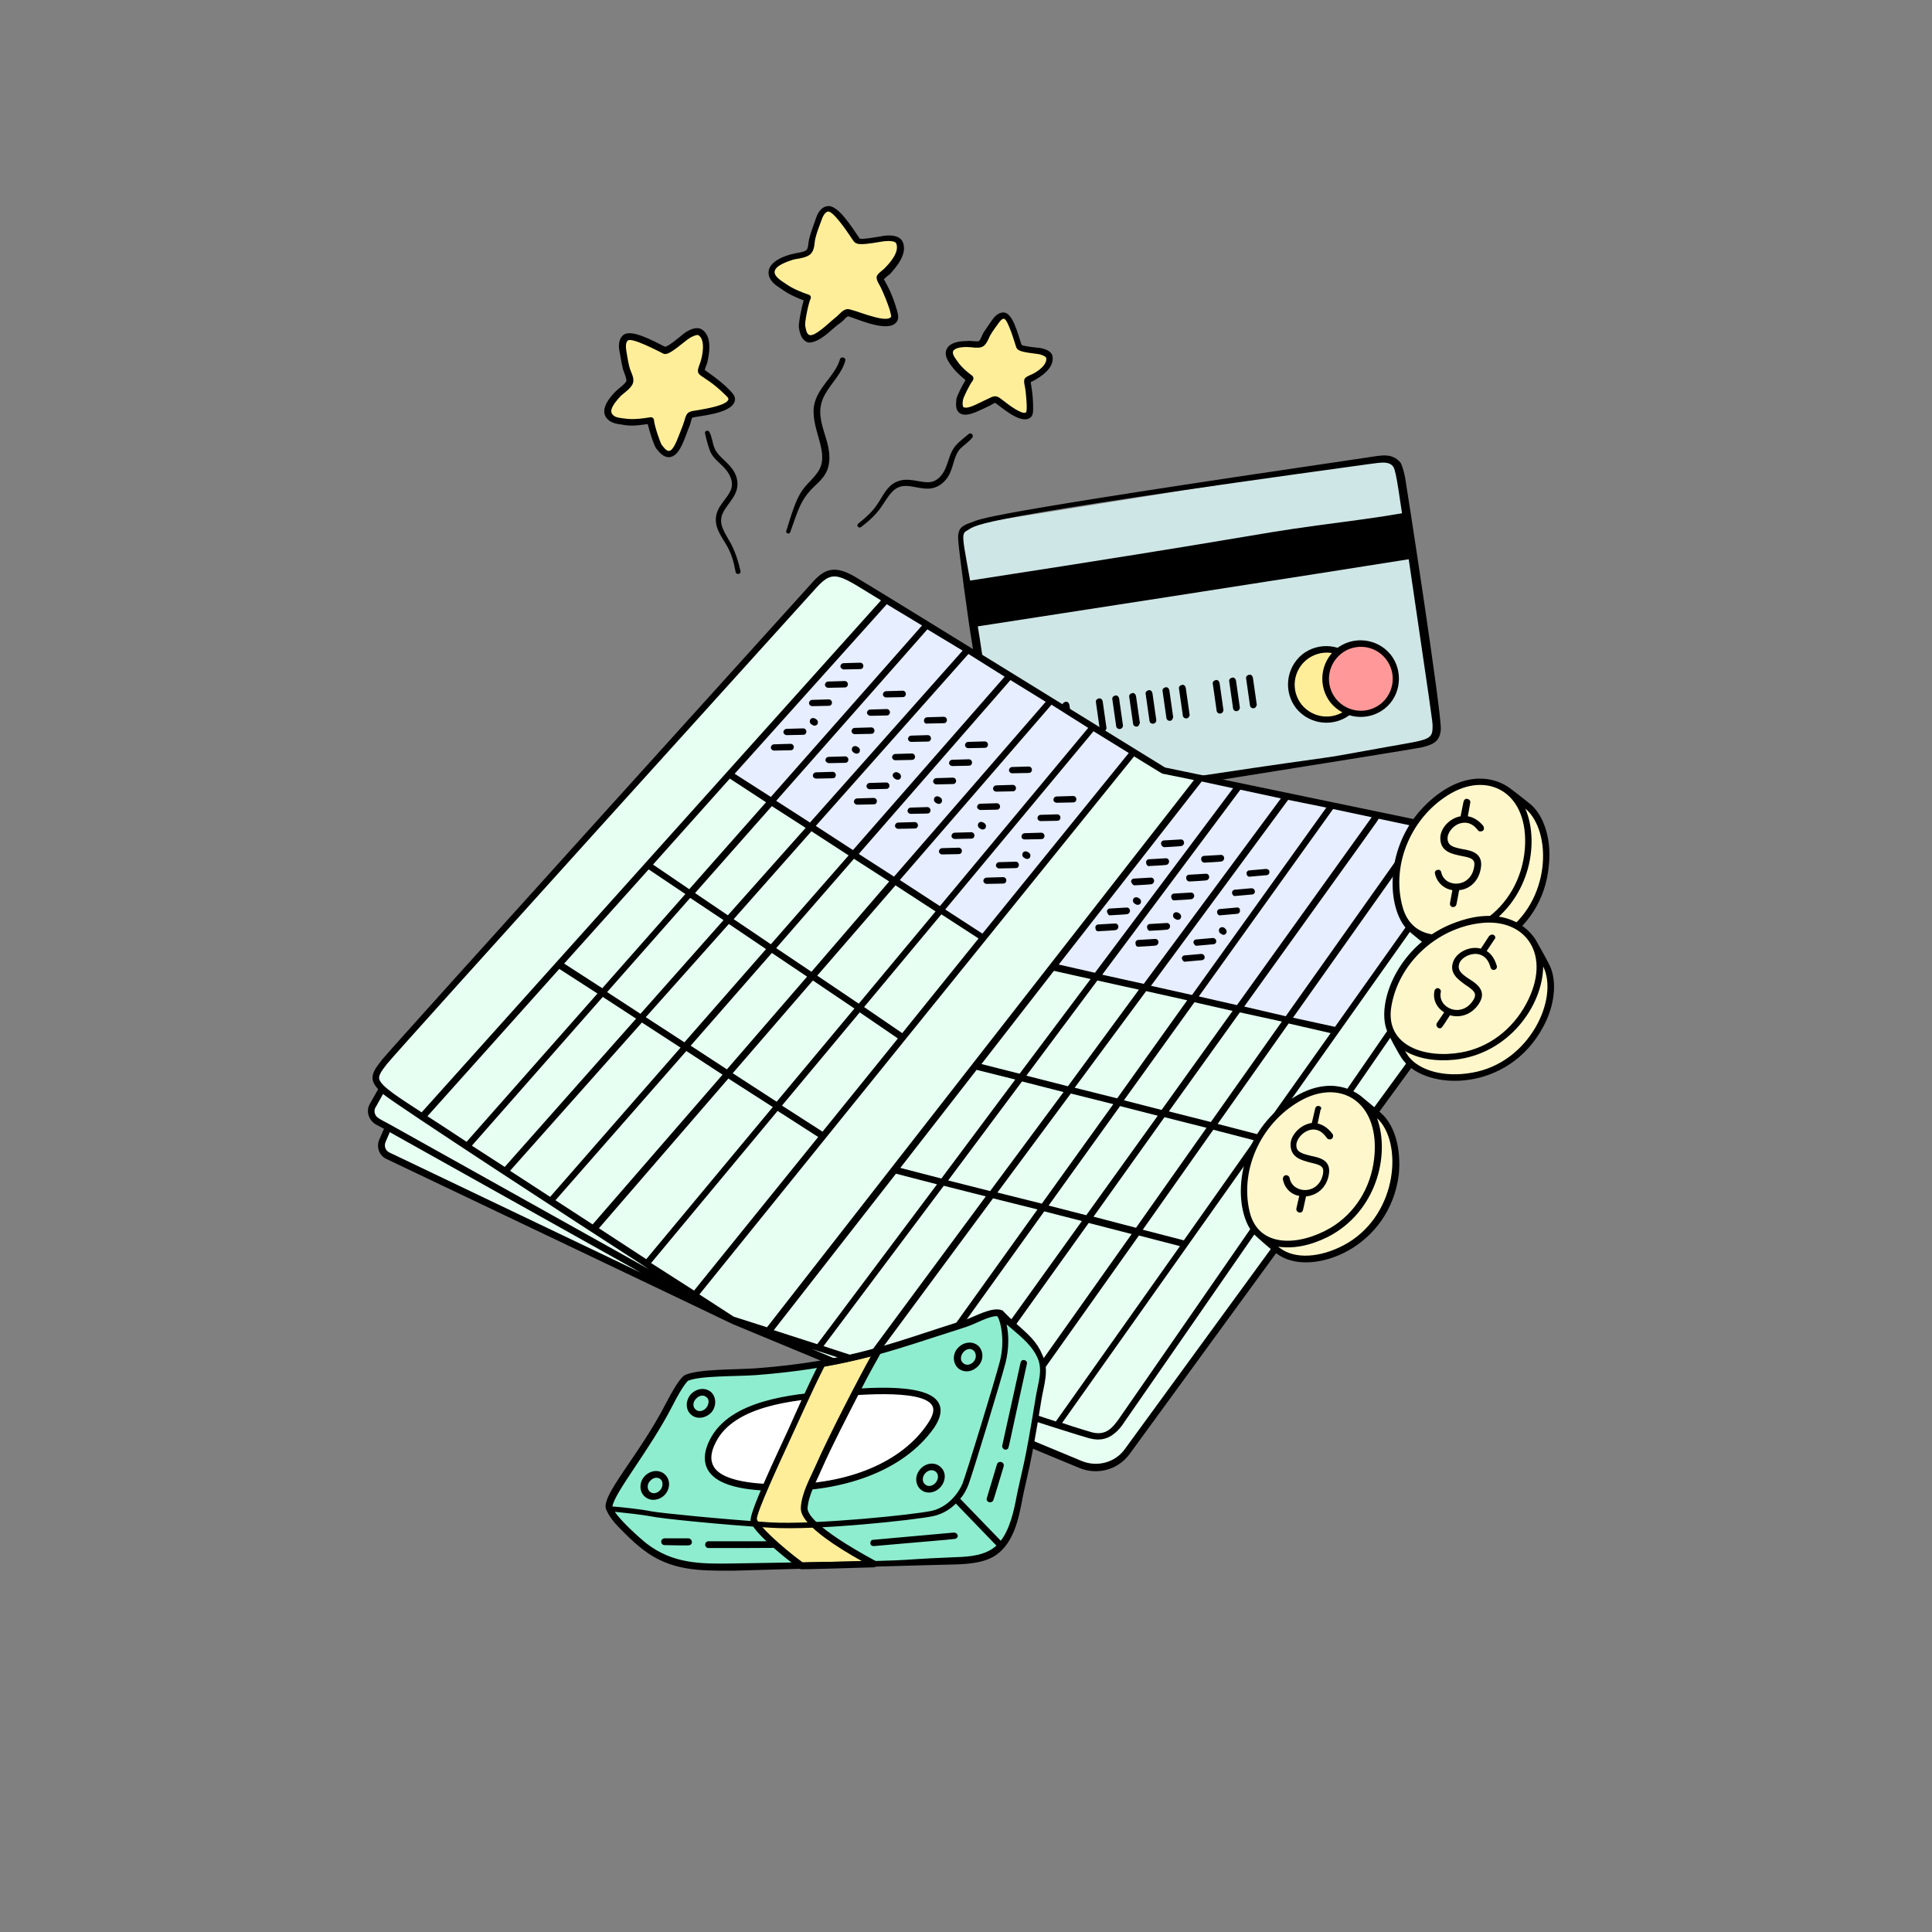 <svg xml:space="preserve" style="enable-background:new 0 0 400 400;" viewBox="0 0 400 400" y="0px" x="0px" xmlns:xlink="http://www.w3.org/1999/xlink" xmlns="http://www.w3.org/2000/svg" id="Bank-Account-3--Streamline-Bruxelles" version="1.1">
<rect x="0" y="0" width="400" height="400" fill="#808080" stroke="none"/>
<style type="text/css">
	.st0{fill-rule:evenodd;clip-rule:evenodd;fill:#CFE6E6;}
	.st1{fill-rule:evenodd;clip-rule:evenodd;}
	.st2{fill:#FFEE99;}
	.st3{fill:#FF9999;}
	.st4{fill-rule:evenodd;clip-rule:evenodd;fill:#FFEE99;}
	.st5{fill:#E6FFF2;}
	.st6{fill:#E6EEFF;}
	.st7{fill:#FFF7CC;}
	.st8{fill-rule:evenodd;clip-rule:evenodd;fill:#8EEDCE;}
	.st9{fill-rule:evenodd;clip-rule:evenodd;fill:#FFFFFF;}
</style>
<desc>Bank Account 3 Streamline Illustration: https://streamlinehq.com</desc>
<g id="bank-account-3--finance-bank-account">
	<g id="card">
		<path d="M283.3,95.4c2.5-0.3,4.6-0.8,5.7,0.7c1.3,1.8,1.5,5.9,2.1,9.6c0,0.2,5.4,35.9,5.9,40.7
			c0.2,1.6,1,4.1,0.2,5.5c-1.7,3.2-6.4,2.7-9.5,3.3c-7.8,1.4-71.1,11.4-74.7,11.8c-0.7,0.1-3,0.2-3.6-0.2c-2.7-1.8-2.7-4.4-9.9-50.7
			c-0.4-2.5-1-5.2,0-6.5c1.3-1.7,4.7-1.7,7.5-2C207.5,107.5,282.7,95.5,283.3,95.4L283.3,95.4L283.3,95.4z" class="st0" id="vector"></path>
		<path d="M290.7,106.2c-5.1,0.9-11.3,1.7-18.1,2.6c-15.2,2.1-12.1,2.2-72.4,11.5
			c-0.4,0.1-0.6,0.4-0.6,0.8s1.3,7.7,1.3,8.1c0.1,0.4,0.4,0.7,0.8,0.6c0.2,0,78.2-12.1,90.5-14.1c0.2,0,0.4-0.1,0.5-0.3
			c0.3-0.4,0.3,0-1.3-8.6C291.4,106.4,291.1,106.1,290.7,106.2L290.7,106.2z" class="st1" id="vector_2"></path>
		<path d="M283.2,94.7c-82.5,12.1-79.9,12.7-82.2,13.5c-1.3,0.4-2.2,1-2.4,1.7c-0.2,0.5-0.3,1.1-0.2,2
			c0.1,2.1,2.2,17.5,2.7,20.3c1.4,9.2,3.3,19.2,4.2,23.9c1.2,6.5,1.1,11,4.8,11.7c1.3,0.3,2.6,0,3.1-0.1c1.5-0.2,79.3-12.5,81.3-13
			c2.4-0.6,3.6-1.3,3.8-3.6c0.3-2.9-7.2-51.3-7.4-52.3c-0.3-1.5-0.7-2.7-1-3.1C288.1,93.7,285.9,94.3,283.2,94.7L283.2,94.7
			L283.2,94.7z M283.3,96.1c1.5-0.2,2.7-0.4,3.6-0.3c0.7,0.1,1.2,0.3,1.6,0.9c0.6,0.8,1.5,8,1.7,9.1c6.5,44.3,6.4,43.5,6.4,44.6
			c0,2.8-0.7,2.7-9.2,4.2c-18.8,3.4-4.7,0.9-38,5.9c-1.2,0.2-35,5.7-36.6,5.9c-6.3,0.7-4.5,1-10-34.5c-3.2-20.4-4.3-21.2-2.5-22.1
			C202.4,108.6,200.3,107.5,283.3,96.1L283.3,96.1z" class="st1" id="vector_3"></path>
		<path d="M215,153.2c-0.4,0.3-1,0.1-1.1-0.4l-0.8-5.6c-0.1-0.4,0.2-0.7,0.6-0.8s0.7,0.2,0.8,0.6l0.8,5.6
			C215.3,152.8,215.2,153.1,215,153.2z" id="vector_4"></path>
		<path d="M218.4,152.7c-0.4,0.3-1,0.1-1.1-0.4l-0.8-5.6c-0.1-0.4,0.2-0.7,0.6-0.8c0.4-0.1,0.7,0.2,0.8,0.6l0.8,5.6
			C218.7,152.3,218.6,152.5,218.4,152.7L218.4,152.7z" id="vector_5"></path>
		<path d="M221.9,152.1c-0.4,0.3-1,0.1-1.1-0.4l-0.8-5.6c-0.1-0.4,0.2-0.7,0.6-0.8c0.4-0.1,0.7,0.2,0.8,0.6l0.8,5.6
			C222.2,151.7,222.1,152,221.9,152.1L221.9,152.1L221.9,152.1z" id="vector_6"></path>
		<path d="M253,147.6c-0.4,0.3-1,0.1-1.1-0.4l-0.8-5.6c-0.1-0.4,0.2-0.7,0.6-0.8c0.4-0.1,0.7,0.2,0.8,0.6l0.8,5.6
			C253.3,147.3,253.1,147.5,253,147.6z" id="vector_7"></path>
		<path d="M256.4,147.1c-0.4,0.3-1,0.1-1.1-0.4l-0.8-5.6c-0.1-0.4,0.2-0.7,0.6-0.8c0.4-0.1,0.7,0.2,0.8,0.6l0.8,5.6
			C256.7,146.7,256.6,146.9,256.4,147.1L256.4,147.1z" id="vector_8"></path>
		<path d="M259.9,146.5c-0.4,0.3-1,0.1-1.1-0.4l-0.8-5.6c-0.1-0.4,0.2-0.7,0.6-0.8c0.4-0.1,0.7,0.2,0.8,0.6l0.8,5.6
			C260.2,146.1,260,146.4,259.9,146.5L259.9,146.5z" id="vector_9"></path>
		<path d="M228.8,151.4c-0.4,0.3-1,0.1-1.1-0.4l-0.8-5.6c-0.1-0.4,0.2-0.7,0.6-0.8c0.4-0.1,0.7,0.2,0.8,0.6l0.8,5.6
			C229,151,228.9,151.2,228.8,151.4z" id="vector_10"></path>
		<path d="M232.2,150.8c-0.4,0.3-1,0.1-1.1-0.4l-0.8-5.6c-0.1-0.4,0.2-0.7,0.6-0.8c0.4-0.1,0.7,0.2,0.8,0.6l0.8,5.6
			C232.5,150.4,232.4,150.7,232.2,150.8L232.2,150.8L232.2,150.8z" id="vector_11"></path>
		<path d="M235.7,150.3c-0.4,0.3-1,0.1-1.1-0.4l-0.8-5.6c-0.1-0.4,0.2-0.7,0.6-0.8c0.4-0.1,0.7,0.2,0.8,0.6l0.8,5.6
			C235.9,149.9,235.8,150.1,235.7,150.3L235.7,150.3z" id="vector_12"></path>
		<path d="M239.1,149.7c-0.4,0.3-1,0.1-1.1-0.4l-0.8-5.6c-0.1-0.4,0.2-0.7,0.6-0.8c0.4-0.1,0.7,0.2,0.8,0.6l0.8,5.6
			C239.4,149.3,239.3,149.6,239.1,149.7L239.1,149.7z" id="vector_13"></path>
		<path d="M242.6,149.1c-0.4,0.3-1,0.1-1.1-0.4l-0.8-5.6c-0.1-0.4,0.2-0.7,0.6-0.8c0.4-0.1,0.7,0.2,0.8,0.6l0.8,5.6
			C242.8,148.8,242.7,149,242.6,149.1L242.6,149.1z" id="vector_14"></path>
		<path d="M246,148.6c-0.4,0.3-1,0.1-1.1-0.4l-0.8-5.6c-0.1-0.4,0.2-0.7,0.6-0.8c0.4-0.1,0.7,0.2,0.8,0.6l0.8,5.6
			C246.3,148.2,246.2,148.4,246,148.6L246,148.6z" id="vector_15"></path>
		<path d="M279.2,147.4c3.1-2.5,3.6-7.1,1.1-10.2c-2.5-3.1-7.1-3.6-10.2-1.1c-3.1,2.5-3.6,7.1-1.1,10.2
			S276.1,149.9,279.2,147.4z" class="st2" id="vector_16"></path>
		<path d="M279.6,147.9c-3.4,2.7-8.4,2.2-11.2-1.2c-2.7-3.4-2.2-8.4,1.2-11.2c3.4-2.7,8.4-2.2,11.2,1.2
			C283.6,140.2,283.1,145.2,279.6,147.9z M270.5,136.6c-2.8,2.3-3.3,6.4-1,9.3c2.3,2.8,6.4,3.3,9.3,1s3.3-6.4,1-9.3
			S273.4,134.3,270.5,136.6L270.5,136.6z" id="vector_17"></path>
		<path d="M286.2,146.2c3.1-2.5,3.6-7.1,1.1-10.2c-2.5-3.1-7.1-3.6-10.2-1.1c-3.1,2.5-3.6,7.1-1.1,10.2
			C278.5,148.2,283.1,148.7,286.2,146.2L286.2,146.2z" class="st3" id="vector_18"></path>
		<path d="M286.7,146.7c-3.4,2.7-8.4,2.2-11.2-1.2c-2.7-3.4-2.2-8.4,1.2-11.2c3.4-2.7,8.4-2.2,11.2,1.2
			C290.6,138.9,290.1,144,286.7,146.7z M277.6,135.4c-2.8,2.3-3.3,6.4-1,9.3c2.3,2.8,6.4,3.3,9.3,1c2.8-2.3,3.3-6.4,1-9.3
			S280.4,133.1,277.6,135.4L277.6,135.4z" id="vector_19"></path>
	</g>
	<g id="details">
		<path d="M134.7,87.1c-3.2,0.5-4.5,0.4-5.9,0.2c-0.8-0.1-1.8-0.2-2.5-0.9c-1.4-1.5,0.7-3.8,1.7-4.9
			c0.6-0.6,2.2-1.6,2.4-2.6c0.1-0.8-0.5-1.8-0.7-2.6c-0.3-1.2-0.5-2.4-0.7-3.5c-0.9-5.4,3.5-2.7,8.6-0.3c0.5,0.3,2.6-1.4,4.2-2.7
			c0.7-0.6,2.3-1.6,3.2-1c1.9,1.2,1.2,4.5,0.8,6.2c-0.1,0.2-0.6,1.5-0.5,1.7c0.2,0.5,1.2,0.9,1.6,1.2c1.2,0.9,2.5,1.9,3.6,3
			c0.5,0.5,1.3,1.1,1.1,1.9c-0.6,2.3-7.9,2.6-8.5,3c-0.5,0.4-0.6,1.4-0.8,2c-1.2,2.9-2.4,7.7-4.8,5.6c-0.3-0.3-0.6-0.7-0.9-1
			C136,91.9,134.8,88.2,134.7,87.1z" class="st4" id="vector_20"></path>
		<path d="M167.2,61.6c-3.2-1.2-4.4-1.9-5.6-2.8c-0.7-0.5-1.6-1.2-1.8-2.1c-0.6-2.1,2.6-3.2,4.1-3.6
			c0.9-0.3,2.9-0.3,3.5-1.1c0.5-0.7,0.5-1.9,0.7-2.7c0.3-1.2,0.8-2.4,1.2-3.6c2-5.4,4.6-0.8,8.1,4.1c0.4,0.5,3.2,0,5.3-0.3
			c1-0.2,3-0.2,3.5,0.7c1.1,2-1.2,4.7-2.5,6.1c-0.2,0.2-1.4,1.1-1.4,1.3c0,0.5,0.6,1.5,0.8,1.9c0.7,1.5,1.4,3,1.8,4.6
			c0.2,0.7,0.6,1.7,0,2.3c-1.8,1.8-8.7-1.6-9.4-1.5c-0.7,0.1-1.2,0.9-1.8,1.4c-2.6,2.1-6.3,5.9-7.4,2.7c-0.2-0.4-0.2-0.9-0.3-1.4
			C165.9,66.7,166.8,62.7,167.2,61.6L167.2,61.6z" class="st4" id="vector_21"></path>
		<path d="M200.8,78.5c-2.1-1.6-2.7-2.4-3.5-3.4c-0.4-0.6-0.9-1.2-0.9-2c0.1-1.7,2.6-1.8,3.8-1.8
			c0.7,0,2.2,0.4,2.8-0.1c0.5-0.4,0.8-1.4,1.1-1.9c0.5-0.9,1.1-1.7,1.7-2.5c2.6-3.7,3.6,0.4,5,4.9c0.2,0.5,2.3,0.7,3.9,0.9
			c0.8,0.1,2.2,0.5,2.4,1.3c0.4,1.8-1.9,3.4-3.2,4.1c-0.2,0.1-1.2,0.5-1.3,0.7c-0.2,0.4,0.1,1.2,0.2,1.6c0.2,1.3,0.3,2.6,0.3,3.9
			c0,0.6,0.1,1.4-0.5,1.8c-1.7,1-6-3.2-6.5-3.3c-0.5-0.1-1.1,0.4-1.6,0.7c-2.4,1-5.9,3.1-6,0.5c0-0.4,0-0.8,0.1-1.1
			C198.8,82.2,200.3,79.3,200.8,78.5L200.8,78.5L200.8,78.5z" class="st4" id="vector_22"></path>
		<path d="M134.1,87.8c0.4,1.6,1.3,4.5,1.8,5.1c0.8,1,1.7,2,3,1.7c2-0.5,2.9-4.1,3.9-6.5
			c0.2-0.5,0.4-1.5,0.5-1.6c0.9-0.4,8-0.7,8.8-3.4c0.3-0.9-0.3-1.6-1.3-2.6c-1.9-1.9-4.8-3.8-4.9-3.9c0.1-0.4,0.4-1.2,0.5-1.4
			c0.3-1.3,1.3-5.5-1.1-7c-1.5-0.9-3.7,0.8-4,1.1c-1,0.8-2.9,2.4-3.6,2.5c-2.6-1.3-7.1-3.8-8.7-2.4c-1.1,1-0.9,2.6-0.7,3.5
			c0.2,1.2,0.4,2.4,0.7,3.6c0.2,0.6,0.7,1.8,0.7,2.3c-0.1,0.6-1.6,1.6-2.2,2.2c-2.5,2.5-3,4.5-1.7,5.8c0.8,0.8,2,1,2.9,1.1
			C130.3,88.2,131.3,88.2,134.1,87.8L134.1,87.8z M128.5,82c0.6-0.6,2.4-1.7,2.6-2.9c0.2-1-0.5-2.1-0.7-2.8
			c-0.3-1.1-0.5-2.2-0.7-3.5c-0.3-1.8,0.1-2.1,0.3-2.3c0.8-0.7,6.3,2.2,7.3,2.7c0.8,0.4,1.9-0.4,4.9-2.8c0.9-0.7,2.1-1.2,2.4-1
			c1.5,0.9,0.9,4.3,0.3,5.9c-1.2,3.1,0.2,1.5,5.2,6.4c0.3,0.3,0.8,0.7,0.7,1c-0.3,1.2-4.5,1.9-6.2,2.2c-1.9,0.3-2.4,0.2-2.9,2.2
			c-0.2,0.7-0.3,0.9-1,2.7c-1.7,4.6-2.4,4-3.7,2.3c-0.3-0.4-1.5-3.9-1.6-5.1c0-0.4-0.4-0.7-0.8-0.6c-3.1,0.5-4.3,0.4-5.7,0.2
			c-0.7-0.1-1.6-0.2-2-0.7C125.9,85,127.3,83.3,128.5,82L128.5,82L128.5,82z" class="st1" id="vector_23"></path>
		<path d="M172.3,68.2c0.8-0.7,1.2-1,1.9-1.5c0.5-0.4,1.1-1.2,1.4-1.2c0.9,0.1,7.5,3.3,9.7,1.5
			c0.9-0.7,0.7-1.7,0.4-2.8c-1.2-4.1-2.4-5.7-2.7-6.4c0.3-0.3,1-0.9,1.2-1c1-1.1,4-4.3,2.6-6.9c-0.9-1.6-3.9-1.1-4.2-1
			c-1.3,0.2-4,0.7-4.6,0.5c-1.8-2.6-4.6-7.2-6.8-6.7c-1.5,0.3-2.1,1.9-2.4,2.9c-0.6,1.7-1.2,3.2-1.4,4.6c-0.2,1.7-0.2,1.8-2.5,2.2
			c-2.7,0.5-6.4,2-5.7,4.7c0.3,1.1,1.3,1.9,2.1,2.4c1.4,1,2.3,1.6,5.1,2.7c-0.5,1.6-1.1,4.8-1,5.6c0.2,1.3,0.6,2.7,1.9,3.1
			C168.9,71.1,171,69.4,172.3,68.2L172.3,68.2L172.3,68.2z M166.7,67.4c-0.1-0.6,0.6-4.4,1.1-5.5c0.2-0.4,0-0.8-0.4-0.9
			c-3.2-1.1-4.2-1.9-5.4-2.7c-0.6-0.4-1.4-1-1.6-1.7c-0.3-1.3,1.8-2.2,3.7-2.8c0.9-0.3,3-0.3,3.9-1.4c0.7-0.9,0.6-2.2,0.8-3
			c0.3-1.2,0.7-2.3,1.2-3.6c0.3-0.9,0.7-1.8,1.4-2c1-0.2,3.7,3.7,4.7,5.2c1.1,1.6,0.7,2,6.6,1c1.3-0.2,2.5-0.1,2.8,0.3
			c0.6,1.2-0.1,3-2.4,5.3c-0.3,0.3-1.5,1.1-1.6,1.7c-0.1,0.8,0.7,1.8,0.9,2.3c0.7,1.5,1.3,3,1.8,4.5c0.3,1.2,0.4,1.5,0.2,1.6
			c-1.3,1.3-8.1-1.9-9-1.7c-0.7,0.1-1.2,0.6-1.7,1.1c-0.6,0.6-1.2,1-2.3,2C167.4,70.6,167.1,69.6,166.7,67.4L166.7,67.4L166.7,67.4z" class="st1" id="vector_24"></path>
		<path d="M214.9,72c-0.9-0.1-2.9-0.3-3.4-0.6c-0.8-2.4-1.8-6.5-3.6-6.7c-1.3-0.1-2.1,1-2.6,1.7
			c-0.6,0.9-1.2,1.7-1.7,2.5c-0.3,0.5-0.6,1.5-0.9,1.7c-0.3,0.2-1.8-0.1-2.4,0c-2.9,0-4.4,0.9-4.5,2.5c0,1,0.6,1.8,1,2.4
			c0.8,1.1,1.3,1.7,3.1,3.2c-0.7,1.1-1.8,3.3-1.9,4c-0.1,1.1-0.2,2.3,0.8,2.9c1.2,0.7,3.1-0.2,4.4-0.8c0.4-0.2,0.2-0.1,1.7-0.8
			c0.4-0.2,1-0.6,1.1-0.6c0.8,0.4,5,4.4,7.1,3.2c0.8-0.4,0.8-1.3,0.8-2.1c0-3.1-0.5-5-0.5-5.4c0.2-0.1,0.9-0.4,1-0.5
			c1-0.6,4-2.4,3.5-4.9C217.6,72.3,215.2,72,214.9,72L214.9,72L214.9,72z M216.6,74.1c0.3,1.4-1.9,3-3.2,3.5
			c-1.3,0.6-1.6,0.7-1.2,2.5c0.2,0.9,0.6,5.1,0.2,5.3c-0.8,0.5-3.6-1.6-4.6-2.4c-1.3-1-1.6-1.3-3.1-0.5c-0.6,0.3-0.7,0.3-2.1,1
			c-0.8,0.4-2.5,1.2-3.1,0.8c-0.3-0.2-0.2-1.2-0.1-1.6c0.1-0.5,1.4-3.2,2-3.9c0.2-0.3,0.2-0.7-0.1-1c-2-1.5-2.6-2.3-3.3-3.3
			c-0.5-0.7-1.1-1.6-0.4-2.1c0.7-0.6,2.5-0.6,3.5-0.5c2.3,0.3,2.8-0.1,3.6-1.8c0.4-1,1.1-1.9,1.9-3c0.4-0.6,0.9-1.2,1.3-1.1
			c0.8,0.2,2.2,5,2.5,5.9c0.3,0.8,1.3,1,4.5,1.4C215.7,73.4,216.5,73.8,216.6,74.1L216.6,74.1z" class="st1" id="vector_25"></path>
		<path d="M147.9,92.7c-0.4-1-0.5-2.3-1-3.2c-0.2-0.6-1.2-0.3-0.9,0.3c0,0.2,0.5,2.2,0.9,3.3
			c0.7,2,2.4,2.8,3.6,4.4c0.8,1.1,1.3,2.4,0.9,3.7c-0.7,2.1-3.2,3.6-3.2,6.4c0,2.1,1.4,3.8,2.3,5.4c1,1.8,1.4,3.3,1.8,5.4
			c0.1,0.7,1.2,0.5,1-0.2c-0.4-1.9-1.1-4-2-5.7c-0.8-1.5-2.1-3.2-2-4.9c0.1-2.2,2.5-3.8,3.2-6.1c0.5-1.7,0-3.4-1.2-4.8
			C150.2,95.3,148.5,94.3,147.9,92.7L147.9,92.7z" class="st1" id="vector_26"></path>
		<path d="M200.5,89.9c-0.8,0.7-1.8,1.4-2.5,2.2c-1.4,1.5-1.5,3.3-2.4,5.2c-0.6,1.2-1.6,2.3-2.9,2.5
			c-2.2,0.3-4.6-1.2-7.2,0c-1.9,0.9-2.7,2.9-3.8,4.5c-1.1,1.7-2.4,2.8-4,4.1c-0.5,0.4,0.1,1.1,0.6,0.7c1.6-1.2,3.1-2.6,4.2-4.2
			c1-1.4,1.9-3.3,3.5-4c2-0.9,4.5,0.6,6.9,0.2c1.7-0.3,3.1-1.6,3.8-3.2c0.8-1.8,0.9-3.7,2.1-5c0.8-0.8,1.8-1.4,2.5-2.3
			C201.7,90.1,201,89.4,200.5,89.9L200.5,89.9z" class="st1" id="vector_27"></path>
		<path d="M171.5,96.6c1.3-5.5-3.8-9.7-0.6-15.1c1.3-2.3,3.4-4.2,4.1-6.8c0.2-0.7-0.9-1-1.1-0.3
			c-1,3.5-4.8,5.8-5.4,9.8c-0.6,5,3.6,9.8,0.7,13.7c-1.8,2.5-3.1,2.5-4.8,7.1c-0.6,1.6-1.1,3.3-1.6,4.9c-0.2,0.5,0.6,0.8,0.8,0.3
			c1.7-4.7,2.1-6.7,5-9.5C169.9,99.5,171.1,98.3,171.5,96.6L171.5,96.6L171.5,96.6z" class="st1" id="vector_28"></path>
	</g>
	<g id="bankbook">
		<path d="M151.7,273.3c0,0-66.8-43.6-70.8-46.5c-4-2.9-3.7-3.9-1.2-7s86.3-95.7,88.9-98.6
			c2.6-2.9,4.3-3.5,8.2-1.2c3.9,2.2,64.3,39.5,64.3,39.5s63.3,13.2,65.6,13.6c2.3,0.4,6.5,3.1,4.1,7.3
			c-2.5,4.2-76.6,111.3-77.9,113.2c-1.4,1.8-3,4.7-6.9,3.6C221.9,296.2,151.7,273.3,151.7,273.3L151.7,273.3z" class="st5" id="vector_29"></path>
		<path d="M79.2,225.4l-1.9,3.4c-0.7,1.2-0.2,2.7,0.9,3.3l73.5,41.1C134.5,262.1,81.7,227.8,79.2,225.4
			L79.2,225.4z" class="st5" id="vector_30"></path>
		<path d="M80.4,233.4l-1.2,2.8c-0.5,1.1,0,2.4,1.1,3l71.4,34C151.7,273.3,80.4,233.4,80.4,233.4z" class="st5" id="vector_31"></path>
		<path d="M308.3,184c-13,19.2-74.3,108-75.6,109.6c-1.4,1.8-3,4.7-6.9,3.6c-3.9-1.1-74.1-24-74.1-24
			l72.1,29.9c3.5,1.4,7.5,0.3,9.7-2.7l79.6-109.1c1.4-2,0.7-4.8-1.5-5.8L308.3,184L308.3,184z" class="st5" id="vector_32"></path>
		<g id="group">
			<path d="M183.3,124.1l-32.4,36.1l52.4,33.8l31.1-38.2L183.3,124.1L183.3,124.1z" class="st6" id="vector_33"></path>
			<path d="M248.3,161.3l-30.4,38.8l58.6,13.2l28.6-40.5L248.3,161.3L248.3,161.3z" class="st6" id="vector_34"></path>
		</g>
		<path d="M306.7,172.5l-65.5-13.6c-3.6-2.2-60.4-37.3-64.2-39.5c-4.3-2.5-6.4-1.6-9,1.4
			c-0.8,0.9-86.3,95.4-88.9,98.6c-1.9,2.4-2.9,3.9-0.8,6.1l-1.7,3c-0.9,1.5-0.3,3.4,1.2,4.3l1.7,0.9l-1,2.3c-0.6,1.5,0,3.2,1.4,3.9
			c0,0,71.6,34.1,71.7,34.2l71.8,29.8c3.8,1.6,8.1,0.4,10.5-2.9l79.6-109.1c1.7-2.3,0.9-5.7-1.8-6.9l-2.5-1.2
			c1.7-2.6,3.6-4.8,2.3-7.6C310.7,173.9,308.1,172.7,306.7,172.5L306.7,172.5z M210.4,291.6l25.4-35.8l8.5,2.2l-25.7,36.3
			L210.4,291.6L210.4,291.6z M185.5,243l8.5,2.2l-24.8,33.1l-9-2.9L185.5,243L185.5,243z M218.2,201l7.6,1.7l-14.7,19.6l-7.9-2
			L218.2,201L218.2,201z M255.3,163.2l-28.6,38.2l-7.5-1.7l29.6-37.9L255.3,163.2z M265.2,165.3l-28.4,38.4l-8.6-1.9l28.6-38.3
			L265.2,165.3L265.2,165.3z M274.6,167.2L246.8,206l-8.5-1.9l28.4-38.5L274.6,167.2z M284,169.2l-27.9,38.9l-7.9-1.8l27.8-38.8
			L284,169.2z M231.3,227.4l-8.8-2.2l14.8-20l8.5,1.9L231.3,227.4z M247.3,207.5l7.9,1.8l-14.7,20.5l-7.8-2L247.3,207.5L247.3,207.5
			z M221.1,224.9l-8.6-2.2l14.7-19.7l8.6,1.9L221.1,224.9L221.1,224.9z M220.2,226.1l-15.2,20.5l-8.7-2.2l15.3-20.5L220.2,226.1
			L220.2,226.1z M221.7,226.4l8.8,2.2l-14.8,20.6l-9.2-2.3L221.7,226.4L221.7,226.4z M231.9,229l7.8,2l-14.8,20.6l-7.8-2L231.9,229
			L231.9,229z M241.1,231.3l8.7,2.2l-14.6,20.7l-8.8-2.3L241.1,231.3z M242,230.1l14.7-20.5l8.7,1.9l-14.7,20.8L242,230.1L242,230.1
			z M257.6,208.4c27.9-38.9,27.8-38.6,27.8-38.9l8.5,1.8l-27.7,39.1L257.6,208.4L257.6,208.4z M202.2,221.5l8,2L194.9,244l-8.5-2.2
			L202.2,221.5z M195.4,245.5l8.7,2.2l-25,33.8l-8.6-2.8L195.4,245.5L195.4,245.5z M205.6,248.1l9.2,2.3L190,285l-9.4-3.1
			L205.6,248.1z M216.2,250.8l7.8,2l-25.2,35.1l-7.5-2.4L216.2,250.8z M225.4,253.2l8.9,2.3L209,291.2l-8.8-2.8L225.4,253.2
			L225.4,253.2z M245.1,256.8l-8.5-2.2l14.6-20.7l8.5,2.2L245.1,256.8L245.1,256.8z M260.6,234.9l-8.5-2.2l14.7-20.8l8.7,2
			L260.6,234.9L260.6,234.9z M276.4,212.6l-8.7-1.9l27.7-39.1l8.8,1.8L276.4,212.6L276.4,212.6L276.4,212.6z M240.8,160.2l6.4,1.3
			l-88.4,113.3l-6.9-2.2l-7.1-4.6l90-111.4C241,160.4,240.6,160.2,240.8,160.2z M190.9,129.5L159.6,165l-7.5-4.8l31.5-35.1
			L190.9,129.5L190.9,129.5z M199.3,134.7l-31.6,35.6l-7-4.5l31.3-35.5L199.3,134.7L199.3,134.7z M208,140.1L176.6,176l-7.7-5
			l31.6-35.6L208,140.1L208,140.1z M216.5,145.3l-31.4,36.2l-7.3-4.7l31.4-36L216.5,145.3z M225.3,150.7l-30.7,36.9l-8.3-5.4
			l31.4-36.3L225.3,150.7z M233.7,155.9l-30.3,37.4l-7.7-5l30.7-36.9L233.7,155.9L233.7,155.9L233.7,155.9z M134.8,261.5l26.2-31.5
			l8.4,5.4l-25.7,31.8L134.8,261.5L134.8,261.5z M170.3,234.3l-8.4-5.4l16.1-19.3l7.9,5.4L170.3,234.3L170.3,234.3z M168,201.2
			l-7.3-4.9l16.1-18.5l7.3,4.7L168,201.2z M185.4,183.3l8.3,5.4l-15.9,19.1l-8.6-5.8L185.4,183.3L185.4,183.3L185.4,183.3z
			 M159.6,195.5l-7.7-5.2l16.1-18.2l7.7,5L159.6,195.5L159.6,195.5z M150.7,189.5l-6.8-4.6l15.9-18l7,4.5L150.7,189.5L150.7,189.5z
			 M149.8,190.5l-17.2,19.4l-6.9-4.5l17.2-19.5L149.8,190.5L149.8,190.5z M150.9,191.3l7.7,5.2l-16.9,19.3l-8-5.2L150.9,191.3z
			 M159.8,197.3l7.3,4.9l-16.6,19.2l-7.5-4.9L159.8,197.3L159.8,197.3z M168.3,203l8.6,5.8l-16.1,19.3l-9.1-5.9L168.3,203L168.3,203
			z M186.8,213.9l-7.9-5.4l16-19.2l7.7,5L186.8,213.9L186.8,213.9z M151.1,161.2l7.5,4.9l-15.9,18l-7.5-5.1L151.1,161.2L151.1,161.2
			z M134.3,180l7.6,5.1l-17.2,19.5l-7.9-5.1L134.3,180z M115.8,200.6l7.9,5.1l-27.1,30.7c-3-2-5.8-3.8-8.1-5.3L115.8,200.6z
			 M124.8,206.4l6.9,4.5l-27.2,30.7l-6.8-4.4L124.8,206.4z M132.9,211.7l8,5.2l-27,30.9l-8.3-5.4L132.9,211.7z M142.1,217.6l7.5,4.9
			l-26.9,31l-7.7-5L142.1,217.6z M150.8,223.3l9.2,5.9l-26.2,31.5l-9.8-6.4L150.8,223.3z M78.5,223.3c-0.1-0.7,0.5-1.6,1.6-3
			c2.4-3,85.1-94.4,88.9-98.6c3.7-4.1,4.8-2.6,13.4,2.6l-95.1,106C83.2,227.6,78.7,224.9,78.5,223.3L78.5,223.3z M80.6,238.6
			c-0.8-0.4-1.1-1.3-0.8-2.1l0.9-2.1l52,29.1L80.6,238.6L80.6,238.6z M80.7,232.8c-2.4-1.3-2.8-1.4-3.1-2.3
			c-0.1-0.4-0.1-0.9,0.2-1.3l1.5-2.7c2.8,2.3,39.9,26.5,55.1,36.3C134.4,262.8,80.7,232.8,80.7,232.8z M311.3,186.1
			c1.8,0.9,2.4,3.2,1.2,4.8l-79.6,109.1c-2,2.8-5.7,3.8-8.9,2.5l-55.9-23.2c21.1,6.9,54.7,17.8,57.5,18.5c2.3,0.6,3.9,0,5.1-1
			c0.9-0.7,1.6-1.6,2.1-2.4c0,0,61.9-89.2,75.7-109.7L311.3,186.1L311.3,186.1L311.3,186.1z M310.4,176.7c0.5,1,0.3,2.2-0.4,3.4
			c-2.8,4.7-78.3,113.6-78.3,113.6c-1.3,1.8-2.7,3.7-5.8,2.8c-0.6-0.2-2.8-0.8-6-1.9l85.7-121c0.4,0.1,0.7,0.1,0.8,0.2
			C307.6,174,309.6,175,310.4,176.7L310.4,176.7z" id="vector_35"></path>
		<path d="M160.3,155.4c3.7-0.1,3.6,0,3.8-0.2c0.5-0.4,0.2-1.2-0.4-1.2l-3.4,0.1c-0.4,0-0.7,0.3-0.7,0.7
			C159.6,155.1,159.9,155.4,160.3,155.4z" id="vector_36"></path>
		<path d="M162.9,152.2c3.7-0.1,3.6,0,3.8-0.2c0.5-0.4,0.2-1.2-0.4-1.2l-3.4,0.1c-0.4,0-0.7,0.3-0.7,0.7
			C162.2,151.9,162.5,152.2,162.9,152.2z" id="vector_37"></path>
		<path d="M168.2,146.2c3.7-0.1,3.6,0,3.8-0.2c0.5-0.4,0.2-1.2-0.4-1.2l-3.4,0.1c-0.4,0-0.7,0.3-0.7,0.7
			C167.5,145.9,167.8,146.2,168.2,146.2z" id="vector_38"></path>
		<path d="M171.5,142.4c3.7-0.1,3.6,0,3.8-0.2c0.5-0.4,0.2-1.2-0.4-1.2l-3.4,0.1c-0.4,0-0.7,0.3-0.7,0.7
			C170.8,142.1,171.1,142.4,171.5,142.4z" id="vector_39"></path>
		<path d="M174.7,138.6c3.7-0.1,3.6,0,3.8-0.2c0.5-0.4,0.2-1.2-0.4-1.2l-3.4,0.1c-0.4,0-0.7,0.3-0.7,0.7
			C174,138.3,174.4,138.6,174.7,138.6L174.7,138.6z" id="vector_40"></path>
		<path d="M168.2,150.1c0.3,0.2,0.7,0.2,1-0.1c0.2-0.3,0.2-0.7-0.1-1l-0.3-0.2c-0.3-0.2-0.7-0.2-1,0.1
			c-0.2,0.3-0.2,0.7,0.1,1L168.2,150.1z" id="vector_41"></path>
		<path d="M169,161.2c3.7-0.1,3.6,0,3.8-0.2c0.5-0.4,0.2-1.2-0.4-1.2l-3.4,0.1c-0.4,0-0.7,0.3-0.7,0.7
			S168.7,161.2,169,161.2L169,161.2L169,161.2z" id="vector_42"></path>
		<path d="M171.6,158c3.7-0.1,3.6,0,3.8-0.2c0.5-0.4,0.2-1.2-0.4-1.2l-3.4,0.1c-0.4,0-0.7,0.3-0.7,0.7
			C170.9,157.7,171.3,158,171.6,158z" id="vector_43"></path>
		<path d="M177,152c3.7-0.1,3.6,0,3.8-0.2c0.5-0.4,0.2-1.2-0.4-1.2l-3.4,0.1c-0.4,0-0.7,0.3-0.7,0.7
			C176.3,151.7,176.6,152,177,152z" id="vector_44"></path>
		<path d="M180.2,148.2c3.7-0.1,3.6,0,3.8-0.2c0.5-0.4,0.2-1.2-0.4-1.2l-3.4,0.1c-0.4,0-0.7,0.3-0.7,0.7
			C179.5,147.9,179.9,148.2,180.2,148.2L180.2,148.2z" id="vector_45"></path>
		<path d="M183.5,144.4c3.7-0.1,3.6,0,3.8-0.2c0.5-0.4,0.2-1.2-0.4-1.2l-3.4,0.1c-0.4,0-0.7,0.3-0.7,0.7
			C182.8,144.1,183.1,144.4,183.5,144.4z" id="vector_46"></path>
		<path d="M176.9,155.9c0.3,0.2,0.7,0.2,1-0.1c0.2-0.3,0.2-0.7-0.1-1l-0.3-0.2c-0.3-0.2-0.7-0.2-1,0.1
			c-0.2,0.3-0.2,0.7,0.1,1L176.9,155.9z" id="vector_47"></path>
		<path d="M177.5,166.6c3.7-0.1,3.6,0,3.8-0.2c0.5-0.4,0.2-1.2-0.4-1.2l-3.4,0.1c-0.4,0-0.7,0.3-0.7,0.7
			C176.8,166.3,177.1,166.6,177.5,166.6L177.5,166.6z" id="vector_48"></path>
		<path d="M180.1,163.4c3.7-0.1,3.6,0,3.8-0.2c0.5-0.4,0.2-1.2-0.4-1.2l-3.4,0.1c-0.4,0-0.7,0.3-0.7,0.7
			C179.4,163.1,179.7,163.4,180.1,163.4L180.1,163.4L180.1,163.4z" id="vector_49"></path>
		<path d="M185.4,157.4c3.7-0.1,3.6,0,3.8-0.2c0.5-0.4,0.2-1.2-0.4-1.2l-3.4,0.1c-0.4,0-0.7,0.3-0.7,0.7
			C184.7,157.1,185,157.4,185.4,157.4L185.4,157.4z" id="vector_50"></path>
		<path d="M188.7,153.6c3.7-0.1,3.6,0,3.8-0.2c0.5-0.4,0.2-1.2-0.4-1.2l-3.4,0.1c-0.4,0-0.7,0.3-0.7,0.7
			C188,153.3,188.3,153.6,188.7,153.6z" id="vector_51"></path>
		<path d="M192,149.8c3.7-0.1,3.6,0,3.8-0.2c0.5-0.4,0.2-1.2-0.4-1.2l-3.4,0.1c-0.4,0-0.7,0.3-0.7,0.7
			C191.3,149.6,191.6,149.9,192,149.8L192,149.8z" id="vector_52"></path>
		<path d="M185.4,161.3c0.3,0.2,0.7,0.2,1-0.1c0.2-0.3,0.2-0.7-0.1-1L186,160c-0.3-0.2-0.7-0.2-1,0.1s-0.2,0.7,0.1,1
			L185.4,161.3z" id="vector_53"></path>
		<path d="M186,171.6c3.7-0.1,3.6,0,3.8-0.2c0.5-0.4,0.2-1.2-0.4-1.2l-3.4,0.1c-0.4,0-0.7,0.3-0.7,0.7
			C185.3,171.3,185.6,171.6,186,171.6L186,171.6z" id="vector_54"></path>
		<path d="M188.6,168.5c3.7-0.1,3.6,0,3.8-0.2c0.5-0.4,0.2-1.2-0.4-1.2l-3.4,0.1c-0.4,0-0.7,0.3-0.7,0.7
			C187.9,168.2,188.2,168.5,188.6,168.5z" id="vector_55"></path>
		<path d="M193.9,162.4c3.6-0.1,3.6,0,3.8-0.2c0.5-0.4,0.2-1.2-0.4-1.2l-3.4,0.1c-0.4,0-0.7,0.3-0.7,0.7
			C193.2,162.1,193.5,162.4,193.9,162.4L193.9,162.4z" id="vector_56"></path>
		<path d="M197.2,158.6c3.7-0.1,3.6,0,3.8-0.2c0.5-0.4,0.2-1.2-0.4-1.2l-3.4,0.1c-0.4,0-0.7,0.3-0.7,0.7
			C196.5,158.3,196.8,158.6,197.2,158.6L197.2,158.6L197.2,158.6z" id="vector_57"></path>
		<path d="M200.5,154.9c3.6-0.1,3.6,0,3.8-0.2c0.5-0.4,0.2-1.2-0.4-1.2l-3.4,0.1c-0.4,0-0.7,0.3-0.7,0.7
			C199.8,154.6,200.1,154.9,200.5,154.9L200.5,154.9z" id="vector_58"></path>
		<path d="M193.9,166.3c0.3,0.2,0.7,0.2,1-0.1c0.2-0.3,0.2-0.7-0.1-1l-0.3-0.2c-0.3-0.2-0.7-0.2-1,0.1
			c-0.2,0.3-0.2,0.7,0.1,1L193.9,166.3z" id="vector_59"></path>
		<path d="M195.1,176.9c3.7-0.1,3.6,0,3.8-0.2c0.5-0.4,0.2-1.2-0.4-1.2l-3.4,0.1c-0.4,0-0.7,0.3-0.7,0.7
			C194.4,176.6,194.7,176.9,195.1,176.9L195.1,176.9L195.1,176.9z" id="vector_60"></path>
		<path d="M197.7,173.7c3.7-0.1,3.6,0,3.8-0.2c0.5-0.4,0.2-1.2-0.4-1.2l-3.4,0.1c-0.4,0-0.7,0.3-0.7,0.7
			C197,173.4,197.3,173.7,197.7,173.7L197.7,173.7z" id="vector_61"></path>
		<path d="M203,167.7c3.7-0.1,3.6,0,3.8-0.2c0.5-0.4,0.2-1.2-0.4-1.2l-3.4,0.1c-0.4,0-0.7,0.3-0.7,0.7
			C202.3,167.4,202.7,167.7,203,167.7z" id="vector_62"></path>
		<path d="M206.3,163.9c3.7-0.1,3.6,0,3.8-0.2c0.5-0.4,0.2-1.2-0.4-1.2l-3.4,0.1c-0.4,0-0.7,0.3-0.7,0.7
			C205.6,163.6,205.9,163.9,206.3,163.9z" id="vector_63"></path>
		<path d="M209.6,160.1c3.7-0.1,3.6,0,3.8-0.2c0.5-0.4,0.2-1.2-0.4-1.2l-3.4,0.1c-0.4,0-0.7,0.3-0.7,0.7
			C208.9,159.8,209.2,160.1,209.6,160.1z" id="vector_64"></path>
		<path d="M203,171.6c0.3,0.2,0.7,0.2,1-0.1c0.2-0.3,0.2-0.7-0.1-1l-0.3-0.2c-0.3-0.2-0.7-0.2-1,0.1
			c-0.2,0.3-0.2,0.7,0.1,1L203,171.6z" id="vector_65"></path>
		<path d="M204.3,183c3.7-0.1,3.6,0,3.8-0.2c0.5-0.4,0.2-1.2-0.4-1.2l-3.4,0.1c-0.4,0-0.7,0.3-0.7,0.7
			C203.6,182.7,203.9,183,204.3,183z" id="vector_66"></path>
		<path d="M206.9,179.8c3.7-0.1,3.6,0,3.8-0.2c0.5-0.4,0.2-1.2-0.4-1.2l-3.4,0.1c-0.4,0-0.7,0.3-0.7,0.7
			C206.2,179.5,206.5,179.8,206.9,179.8z" id="vector_67"></path>
		<path d="M212.2,173.8c3.7-0.1,3.6,0,3.8-0.2c0.5-0.4,0.2-1.2-0.4-1.2l-3.4,0.1c-0.4,0-0.7,0.3-0.7,0.7
			S211.8,173.8,212.2,173.8L212.2,173.8L212.2,173.8z" id="vector_68"></path>
		<path d="M215.5,170c3.7-0.1,3.6,0,3.8-0.2c0.5-0.4,0.2-1.2-0.4-1.2l-3.4,0.1c-0.4,0-0.7,0.3-0.7,0.7
			C214.8,169.7,215.1,170,215.5,170L215.5,170z" id="vector_69"></path>
		<path d="M218.8,166.2c3.7-0.1,3.6,0,3.8-0.2c0.5-0.4,0.2-1.2-0.4-1.2l-3.4,0.1c-0.4,0-0.7,0.3-0.7,0.7
			C218.1,165.9,218.4,166.2,218.8,166.2L218.8,166.2L218.8,166.2z" id="vector_70"></path>
		<path d="M212.2,177.7c0.3,0.2,0.7,0.2,1-0.1c0.2-0.3,0.2-0.7-0.1-1l-0.3-0.2c-0.3-0.2-0.7-0.2-1,0.1
			c-0.2,0.3-0.2,0.7,0.1,1L212.2,177.7L212.2,177.7z" id="vector_71"></path>
		<path d="M227.5,192.8c3.6-0.2,3.6-0.2,3.8-0.4c0.5-0.4,0.2-1.3-0.5-1.2l-3.4,0.2c-0.4,0-0.7,0.4-0.6,0.7
			C226.8,192.6,227.1,192.9,227.5,192.8L227.5,192.8z" id="vector_72"></path>
		<path d="M229.9,189.5c3.6-0.2,3.6-0.2,3.8-0.4c0.5-0.4,0.2-1.3-0.5-1.2l-3.4,0.2c-0.4,0-0.7,0.4-0.6,0.7
			S229.5,189.6,229.9,189.5L229.9,189.5z" id="vector_73"></path>
		<path d="M234.9,183.3c3.7-0.2,3.6-0.2,3.8-0.4c0.5-0.4,0.2-1.3-0.5-1.2l-3.4,0.2c-0.4,0-0.7,0.4-0.6,0.7
			S234.6,183.3,234.9,183.3L234.9,183.3z" id="vector_74"></path>
		<path d="M238,179.3c3.7-0.2,3.6-0.2,3.8-0.4c0.5-0.4,0.2-1.3-0.5-1.2l-3.4,0.2c-0.4,0-0.7,0.4-0.6,0.7
			C237.3,179.1,237.7,179.4,238,179.3L238,179.3z" id="vector_75"></path>
		<path d="M241.1,175.4c3.6-0.2,3.6-0.2,3.8-0.4c0.5-0.4,0.2-1.3-0.5-1.2L241,174c-0.4,0-0.7,0.4-0.6,0.7
			C240.4,175.1,240.8,175.4,241.1,175.4L241.1,175.4z" id="vector_76"></path>
		<path d="M235.1,187.2c0.3,0.2,0.7,0.2,1-0.1c0.2-0.3,0.2-0.7-0.1-1l-0.3-0.2c-0.3-0.2-0.7-0.2-1,0.1
			c-0.2,0.3-0.2,0.7,0.1,1L235.1,187.2z" id="vector_77"></path>
		<path d="M235.8,196c3.6-0.2,3.6-0.2,3.8-0.4c0.5-0.4,0.2-1.3-0.5-1.2l-3.4,0.2c-0.4,0-0.7,0.4-0.6,0.7
			C235.1,195.8,235.4,196.1,235.8,196L235.8,196L235.8,196z" id="vector_78"></path>
		<path d="M238.2,192.7c3.6-0.2,3.6-0.2,3.8-0.4c0.5-0.4,0.2-1.3-0.5-1.2l-3.4,0.2c-0.4,0-0.7,0.4-0.6,0.7
			C237.5,192.5,237.9,192.8,238.2,192.7L238.2,192.7z" id="vector_79"></path>
		<path d="M243.2,186.4c3.6-0.2,3.6-0.2,3.8-0.4c0.5-0.4,0.2-1.3-0.5-1.2l-3.4,0.2c-0.4,0-0.7,0.4-0.6,0.7
			C242.5,186.2,242.9,186.5,243.2,186.4L243.2,186.4z" id="vector_80"></path>
		<path d="M246.3,182.5c3.6-0.2,3.6-0.2,3.8-0.4c0.5-0.4,0.2-1.3-0.5-1.2l-3.4,0.2c-0.4,0-0.7,0.4-0.6,0.7
			C245.6,182.2,245.9,182.5,246.3,182.5L246.3,182.5z" id="vector_81"></path>
		<path d="M249.4,178.6c3.6-0.2,3.6-0.2,3.8-0.4c0.5-0.4,0.2-1.3-0.5-1.2l-3.4,0.2c-0.4,0-0.7,0.4-0.6,0.7
			C248.7,178.3,249,178.6,249.4,178.6L249.4,178.6z" id="vector_82"></path>
		<path d="M243.4,190.3c0.3,0.2,0.7,0.2,1-0.1c0.2-0.3,0.2-0.7-0.1-1L244,189c-0.3-0.2-0.7-0.2-1,0.1
			c-0.2,0.3-0.2,0.7,0.1,1L243.4,190.3z" id="vector_83"></path>
		<path d="M248.7,197.5l-3.4,0.3c-0.4,0-0.7,0.4-0.6,0.7s0.4,0.7,0.7,0.6l3.4-0.3c0.4,0,0.7-0.4,0.6-0.7
			C249.4,197.8,249.1,197.5,248.7,197.5z" id="vector_84"></path>
		<path d="M251.1,194.2l-3.4,0.3c-0.4,0-0.7,0.4-0.6,0.7s0.4,0.7,0.7,0.6l3.4-0.3c0.4,0,0.7-0.4,0.6-0.7
			C251.8,194.5,251.5,194.2,251.1,194.2z" id="vector_85"></path>
		<path d="M256,187.9l-3.4,0.3c-0.4,0-0.7,0.4-0.6,0.7c0,0.4,0.4,0.7,0.7,0.6l3.4-0.3c0.4,0,0.7-0.4,0.6-0.7
			C256.8,188.1,256.4,187.8,256,187.9z" id="vector_86"></path>
		<path d="M259.1,183.9l-3.4,0.3c-0.4,0-0.7,0.4-0.6,0.7c0,0.4,0.4,0.7,0.7,0.6l3.4-0.3c0.4,0,0.7-0.4,0.6-0.7
			C259.8,184.2,259.5,183.9,259.1,183.9z" id="vector_87"></path>
		<path d="M262.1,179.9l-3.4,0.3c-0.4,0-0.7,0.4-0.6,0.7c0,0.4,0.4,0.7,0.7,0.6l3.4-0.3c0.4,0,0.7-0.4,0.6-0.7
			C262.9,180.2,262.5,179.9,262.1,179.9z" id="vector_88"></path>
		<path d="M253.5,192.1c-0.3-0.2-0.7-0.2-1,0.1c-0.2,0.3-0.2,0.7,0.1,1l0.3,0.2c0.3,0.2,0.6,0.2,0.8,0
			c0.4-0.3,0.3-0.8,0-1.1L253.5,192.1L253.5,192.1z" id="vector_89"></path>
	</g>
	<g id="coin">
		<g id="group_2">
			<path d="M285.8,231.3c-0.4-0.4-2.1-1.9-3.4-2.9c5.1,5.5,4,20.1-6.6,26.4c-4.9,2.9-11.1,3.9-14.8,1
				c1.2,1.1,3.1,2.9,4.3,3.6c3.8,2.3,9.5,1.2,14.2-1.5C290.1,251.5,291.1,236.6,285.8,231.3L285.8,231.3L285.8,231.3z" class="st7" id="vector_90"></path>
			<path d="M258,250.9c1.9,8.3,11,7.9,17.8,3.9c10.7-6.4,11.7-21.3,6.4-26.5
				C273,219.1,254.2,234.3,258,250.9L258,250.9z" class="st7" id="vector_91"></path>
			<path d="M286.3,230.8c-0.7-0.7-4.3-3.7-4.7-4c-3.7-2.7-9.8-3.4-16.8,2.7c-9.5,8.2-9.4,21.5-5.1,26.1
				c0.3,0.3,3.9,3.6,5.3,4.4c7,4.3,22.7-1.7,24.6-16.8C290.1,238.1,288.9,233.4,286.3,230.8L286.3,230.8L286.3,230.8z M258.7,250.8
				c-2.1-9.1,2.8-18.9,11.1-23.2c8.2-4.2,16,0.9,14.7,12.3c-0.7,6.1-4,11.3-9,14.3C269,258,260.5,258.5,258.7,250.8z M279.1,257.3
				c-4.9,2.9-10.2,3.5-13.5,1.5c-0.3-0.2-0.6-0.4-1-0.7c3.1,0.5,6.7-0.2,10.3-2c10-5.1,13-16.9,10.2-24.6
				C290.4,236.4,289.5,251,279.1,257.3L279.1,257.3L279.1,257.3z" id="vector_92"></path>
			<path d="M273.1,229c-0.4-0.1-0.7,0.1-0.8,0.5l-0.7,3c-2.3,0.3-4.3,2.4-4.4,4.3c-0.1,2.9,2.3,3.4,4.1,3.9
				c2.2,0.5,2.9,0.8,2.6,2.4c-0.9,4.4-6.3,4.1-6.9,0.8c-0.1-0.4-0.4-0.6-0.8-0.6c-0.4,0.1-0.6,0.4-0.6,0.8c0.3,1.8,1.6,3.2,3.4,3.5
				l-0.6,2.6c-0.1,0.6,0.5,1,1,0.8c0.4-0.2,0.3-0.2,1-3.3c2.2-0.2,4.2-1.7,4.7-4.4c0.6-3.1-1.8-3.6-3.7-4c-2-0.5-3.1-0.8-3-2.4
				c0.1-1,1.1-2.4,2.6-2.9c1-0.3,2.4-0.3,3.7,1.6c0.2,0.3,0.7,0.4,1,0.2c0.3-0.2,0.4-0.7,0.2-1c-0.9-1.2-1.9-1.9-3.1-2.2l0.6-2.8
				C273.7,229.4,273.5,229.1,273.1,229L273.1,229L273.1,229z" id="vector_93"></path>
		</g>
		<g id="group_3">
			<path d="M316.6,167.2c-0.4-0.4-2.2-1.8-3.5-2.8c5.3,5.2,4.8,19.9-5.4,26.6
				c-4.8,3.1-10.9,4.4-14.8,1.7c1.3,1.1,3.3,2.7,4.4,3.4c3.9,2.1,9.6,0.8,14.1-2.1C321.8,187.1,322.1,172.2,316.6,167.2L316.6,167.2
				z" class="st7" id="vector_94"></path>
			<path d="M289.7,188c2.3,8.2,11.4,7.4,17.9,3.1c10.4-6.8,10.8-21.8,5.2-26.8
				C303.3,155.5,285.1,171.5,289.7,188z" class="st7" id="vector_95"></path>
			<path d="M317.1,166.7c-0.7-0.6-4.4-3.5-4.9-3.8c-3.8-2.5-10-2.9-16.7,3.4c-9.1,8.6-8.5,21.9-4,26.3
				c0.3,0.3,4,3.4,5.4,4.2c7.2,4,22.6-2.6,23.8-17.9C321.2,173.8,319.7,169.1,317.1,166.7L317.1,166.7L317.1,166.7z M290.4,187.8
				c-2.5-9,2-19,10.1-23.6c8-4.5,16.1,0.2,15.2,11.6c-0.5,6.1-3.6,11.5-8.4,14.7C301,194.6,292.5,195.4,290.4,187.8L290.4,187.8z
				 M311,193.4c-4.8,3.1-10,4-13.4,2.1c-0.3-0.2-0.7-0.4-1.1-0.7c3.1,0.4,6.7-0.5,10.2-2.4c9.7-5.5,12.3-17.5,9.1-25
				C321.4,172.1,321.2,186.7,311,193.4L311,193.4z" id="vector_96"></path>
			<path d="M303.8,165.4c-0.4-0.1-0.7,0.2-0.8,0.6l-0.6,3c-2.3,0.4-4.2,2.5-4.2,4.5c0,2.9,2.5,3.3,4.3,3.7
				c2.2,0.4,3,0.7,2.7,2.3c-0.7,4.4-6.1,4.4-6.8,1.1c-0.1-0.4-0.4-0.6-0.8-0.5c-0.4,0.1-0.6,0.4-0.5,0.8c0.4,1.8,1.8,3.1,3.6,3.4
				l-0.5,2.7c-0.1,0.6,0.5,1,1,0.7c0.4-0.2,0.3-0.3,0.9-3.4c2.2-0.2,4.1-1.9,4.5-4.6c0.5-3.1-2-3.6-3.8-3.9c-2-0.4-3.1-0.7-3.1-2.3
				c0-1,1-2.5,2.5-3c1-0.3,2.4-0.4,3.8,1.4c0.2,0.3,0.7,0.3,1,0.1c0.3-0.2,0.3-0.7,0.1-1c-0.9-1.1-2-1.8-3.2-2l0.5-2.8
				C304.5,165.8,304.2,165.5,303.8,165.4L303.8,165.4L303.8,165.4z" id="vector_97"></path>
		</g>
		<g id="group_4">
			<path d="M320.3,200.3c-0.2-0.5-1.3-2.5-2.1-4c2.8,6.9-3.5,20.2-15.6,22.3c-5.6,1-11.8-0.3-14.2-4.3
				c0.7,1.5,1.9,3.8,2.7,4.8c2.7,3.5,8.5,4.6,13.8,3.6C317.1,220.7,323.4,207.1,320.3,200.3z" class="st7" id="vector_98"></path>
			<path d="M287.4,208.7c-1.2,8.4,7.5,11.3,15.2,10c12.3-2.1,18.5-15.7,15.4-22.5
				C312.7,184.3,289.7,191.8,287.4,208.7L287.4,208.7z" class="st7" id="vector_99"></path>
			<path d="M320.9,200c-0.4-0.9-2.7-5-3-5.5c-2.5-3.8-8-6.7-16.6-3.5c-11.8,4.3-16.5,16.7-14.1,22.5
				c0.1,0.4,2.3,4.7,3.3,6c5,6.5,21.8,6.6,29-6.9C321.9,208.2,322.4,203.3,320.9,200L320.9,200z M288,208.8
				c1.3-9.2,9.4-16.7,18.7-17.7c9.2-1,14.7,6.6,9.3,16.7c-2.9,5.4-7.8,9.1-13.5,10.1C295.1,219.2,287,216.6,288,208.8L288,208.8
				L288,208.8z M304.7,222.1c-5.6,1-10.8-0.4-13.1-3.4c-0.2-0.3-0.4-0.6-0.7-1.1c2.7,1.6,6.3,2.2,10.3,1.8
				c11.1-1.2,18.2-11.1,18.3-19.3C322.8,206.7,316.7,220.1,304.7,222.1L304.7,222.1L304.7,222.1z" id="vector_100"></path>
			<path d="M309.3,193.6c-0.3-0.2-0.7-0.1-1,0.2l-1.7,2.6c-2.3-0.6-4.8,0.7-5.6,2.4c-1.2,2.6,0.9,4,2.4,5.1
				c1.8,1.2,2.5,1.8,1.6,3.2c-2.4,3.8-7.4,1.6-6.7-1.7c0.1-0.4-0.2-0.7-0.5-0.8c-0.4-0.1-0.7,0.2-0.8,0.5c-0.4,1.8,0.4,3.5,2,4.5
				l-1.5,2.2c-0.3,0.5,0.1,1.1,0.6,1.1c0.4,0,0.4-0.1,2.1-2.7c2.1,0.6,4.5-0.1,6-2.4c1.7-2.6-0.4-4.1-2-5.1c-1.7-1.1-2.6-1.9-2-3.4
				c0.4-0.9,1.9-1.9,3.5-1.8c1,0.1,2.3,0.6,2.9,2.8c0.1,0.4,0.5,0.6,0.8,0.5c0.4-0.1,0.6-0.5,0.5-0.8c-0.4-1.4-1.1-2.5-2.1-3.1
				l1.6-2.4C309.7,194.2,309.6,193.8,309.3,193.6L309.3,193.6L309.3,193.6z" id="vector_101"></path>
		</g>
	</g>
	<g id="cash">
		<path d="M207.2,271.9c2.5,2.9,6.3,5,8.1,8.5c1.6,3,0.4,6-0.2,9.2c-0.9,5.6-2,12.1-3.3,17.6
			c-1.1,4.5-1.6,11-5.7,14c-2.2,1.6-5.5,1.8-8.1,1.9c-3.6,0.2-7.1,0.5-10.7,0.5c-11.3,0.3-23.5,0.7-34.9,0.8c-7,0.1-13,0.2-18.8-4.2
			c-1.3-1-2.4-2.1-3.6-3.2c-1.3-1.3-3.1-3-3.8-4.8c-0.9-2.2,7.2-11.2,12.4-21.4c0.9-1.8,2.7-5.1,3.6-5.5c2.6-1.2,9.9-1,14.4-1.3
			c20.2-1.5,29.6-5.7,43.7-10.1C201.7,273.4,205.6,271.2,207.2,271.9L207.2,271.9z" class="st8" id="vector_102"></path>
		<path d="M161.5,320.3c-0.3,0.2,0,0.2-14.8,0.2c-0.4,0-0.7-0.3-0.7-0.7c0-0.4,0.3-0.7,0.7-0.7l14.4,0
			C161.8,319.1,162.1,319.9,161.5,320.3L161.5,320.3z" id="vector_103"></path>
		<path d="M147.6,298.2c4-7.8,16.1-8.9,24.1-9.6c9.7-0.8,27-2.4,21,6.5c-4.6,6.7-14.9,12.9-30.5,12.9
			C155.2,307.9,142.9,307.3,147.6,298.2L147.6,298.2z" class="st9" id="vector_104"></path>
		<path d="M162.2,308.7c-6.1,0-13.3-0.5-15.6-4.3c-1-1.7-0.9-3.9,0.4-6.4c4.2-8.2,17-9.3,24.7-10
			c5.5-0.5,20-2.1,22.6,2.4c0.8,1.4,0.5,3.1-0.9,5.2C186.8,305,173.9,308.7,162.2,308.7z M148.2,298.6c-1.1,2.1-1.2,3.8-0.4,5.1
			c2.2,3.6,11.4,3.6,14.4,3.6c13.4,0.1,24.6-4.6,29.9-12.6c1.1-1.6,1.4-2.9,0.9-3.7c-2.1-3.6-16.9-2.1-21.3-1.7
			C164.4,289.9,152,291,148.2,298.6z" id="vector_105"></path>
		<path d="M163.7,296.1c1.7-3.9,4.2-9.5,6.5-13.8c3.9-0.7,7.8-1.5,11.5-2.6
			c-3.1,5.5-9.7,18.4-12.3,24.2c-1.1,2.6-2.8,5.4-2.9,8.3c-0.2,3.2,8.4,8.4,14.4,11.6c-4.9,0.1-9.9,0.3-14.9,0.4
			c-4.1-3-9.7-7.9-10-9.5C155.8,313.2,162.3,299.4,163.7,296.1z" class="st4" id="vector_106"></path>
		<path d="M180.9,324.5c-15.3,0.4-15.1,0.5-15.3,0.3c-3.1-2.2-9.9-7.8-10.2-9.9c-0.3-1.7,5.3-13.5,7.8-18.9
			c1.7-3.8,4.2-9.5,6.5-13.9c0.1-0.2,0.3-0.3,0.5-0.4c11-1.9,11.5-3.1,12.1-2.3c0.5,0.6,0,0.4-4.3,8.8c-2.7,5.3-5.5,10.6-7.9,16
			c-1.1,2.6-2.7,5.3-2.9,8c-0.1,1,1.2,4,14.1,11C181.9,323.5,181.6,324.5,180.9,324.5C180.9,324.5,180.9,324.5,180.9,324.5z
			 M166.2,323.5c4.1-0.1,8.1-0.2,12.2-0.3c-12.8-7.2-12.6-10.1-12.6-11.1c0.2-3,1.8-5.8,3-8.5c2.7-6.2,9.3-18.9,11.5-22.8
			c-3,0.8-6.3,1.5-9.6,2.1c-2.7,5.3-5.4,11.5-7.5,16c-1.8,3.9-6.6,14.3-6.5,15.6C156.9,315.7,161.6,320.1,166.2,323.5
			C166.2,323.5,166.2,323.5,166.2,323.5z" id="vector_107"></path>
		<path d="M210.8,274.4c-3.4-3-3-3-3.3-3.1c-2-0.9-5.9,1.4-7.5,1.9c-15,4.7-23.7,8.6-43.6,10.1
			c-4.4,0.3-11.8,0.1-14.6,1.4c-0.3,0.2-1.2,0.6-3.9,5.8c-5.6,10.9-13.6,19.2-12.4,22c0.8,2,2.5,3.6,4,5.1c1.1,1.1,2.3,2.2,3.6,3.2
			c5.8,4.5,11.8,4.4,18.6,4.4c0,0,44.6-1.3,46.1-1.3c3.1-0.1,6.2-0.4,8.5-2c3.6-2.6,4.6-7.4,5.4-11.7c1-5,1.6-5.9,3.9-20.3
			c0.5-3.2,1.8-6.4,0.1-9.6C214.7,277.8,212.7,276.1,210.8,274.4L210.8,274.4z M139.2,291.1c2.4-4.7,3.2-5.1,3.2-5.2
			c2.4-1.1,9.8-0.9,14.1-1.2c17.1-1.3,26.6-4.5,37.1-7.9c8.1-2.6,6.6-2.1,8.5-2.9c1.3-0.6,3.3-1.5,4.4-1.4c0,0.1,0,0.1,0.1,0.2
			c0.6,1,1.5,5,0.4,9.2c-1.1,4.2-6.8,22.8-7.7,25.2c-0.9,2.2-3.2,5-6.4,5.7c-3.6,0.8-24,2.9-33.3,2.4c-9.4-0.6-22.6-1.9-24.8-2.3
			c-1.8-0.4-6.4-0.9-8-1C127.2,309,134.6,300.1,139.2,291.1L139.2,291.1L139.2,291.1z M197.8,322.4c-17.4,0.7,0,0.6-46.1,1.3
			c-6.6,0.1-12.3,0.1-17.8-4.1c-1.4-1.1-5.4-4.7-6.6-6.6c2,0.2,5.6,0.6,7.2,0.9c2.2,0.5,15.2,1.8,25,2.4c9.6,0.6,29.9-1.6,33.7-2.4
			c1.8-0.4,3.4-1.3,4.7-2.6l8.4,8.7C204.1,322,201,322.3,197.8,322.4L197.8,322.4L197.8,322.4z M214.6,280.7
			c1.5,2.8,0.3,5.5-0.2,8.8c-2.3,14.3-2.9,15.2-3.9,20.2c-0.6,3.2-1.4,6.8-3.3,9.3l-8.4-8.7c0.8-0.9,1.3-1.9,1.7-2.9
			c0.9-2.4,6.6-21.1,7.7-25.3c0.7-2.8,0.7-5.8,0.2-7.9C210.7,276.2,213.3,278.1,214.6,280.7L214.6,280.7z" id="vector_108"></path>
		<path d="M208.6,300c-0.5,0.4-1.2-0.1-1.1-0.7l3.8-17.2c0.1-0.4,0.4-0.6,0.8-0.5c0.4,0.1,0.6,0.4,0.5,0.8
			C208.7,300,208.9,299.8,208.6,300L208.6,300z" id="vector_109"></path>
		<path d="M205.4,310.9c-0.5,0.4-1.3-0.1-1.1-0.7l2.1-7c0.1-0.4,0.5-0.6,0.9-0.5s0.6,0.5,0.5,0.9
			C205.5,311.2,205.7,310.7,205.4,310.9z" id="vector_110"></path>
		<path d="M198,318.5c-0.3,0.2,0,0.1-17.1,1.6c-0.4,0-0.7-0.2-0.7-0.6c0-0.4,0.2-0.7,0.6-0.7l16.7-1.5
			C198.2,317.3,198.6,318.1,198,318.5z" id="vector_111"></path>
		<path d="M143,319.8c-0.3,0.2-0.2,0.2-5.4,0.1c-0.4,0-0.7-0.3-0.7-0.7c0-0.4,0.3-0.7,0.7-0.7l5,0
			C143.2,318.6,143.5,319.4,143,319.8z" id="vector_112"></path>
		<path d="M202.5,278.6c-1.2-1-3-0.8-4.2,0.5c-1.1,1.2-1.1,3.1,0.1,4.2c1.1,0.9,2.6,0.8,3.7-0.1
			C203.7,282,203.8,279.8,202.5,278.6L202.5,278.6z M201.6,281.9c-0.6,0.7-1.6,0.9-2.2,0.3c-1-0.8-0.2-2.7,1.2-2.9
			C201.9,279.2,202.5,280.8,201.6,281.9L201.6,281.9z" id="vector_113"></path>
		<path d="M147.2,288.2c-1.2-1-3-0.8-4.2,0.5c-1.1,1.3-1.1,3.2,0.1,4.2c1.1,1,3,0.8,4.2-0.5
			C148.4,291.1,148.3,289.2,147.2,288.2L147.2,288.2z M146.2,291.5c-0.6,0.7-1.6,0.9-2.2,0.3c-0.6-0.5-0.6-1.5,0.1-2.2
			c0.6-0.7,1.6-0.9,2.2-0.3C146.9,289.7,146.8,290.8,146.2,291.5z" id="vector_114"></path>
		<path d="M137.6,305.2c-1.9-1.6-5,0-5,2.6c0,1.7,1.4,2.9,3,2.7C138.3,310.2,139.5,306.9,137.6,305.2z M136.7,308.5
			c-0.6,0.7-1.6,0.9-2.2,0.3c-0.6-0.6-0.5-1.6,0.1-2.2c0.6-0.7,1.6-0.9,2.2-0.3C137.3,306.8,137.3,307.8,136.7,308.5L136.7,308.5z" id="vector_115"></path>
		<path d="M194.7,303.7c-1.2-1.1-3.1-0.8-4.2,0.5c-1.8,2.1-0.4,5.1,2.2,4.8C195.3,308.6,196.6,305.3,194.7,303.7
			L194.7,303.7z M193.7,307c-0.6,0.7-1.6,0.9-2.2,0.3c-1-0.9-0.2-2.7,1.2-2.9C194.1,304.3,194.7,305.8,193.7,307L193.7,307z" id="vector_116"></path>
	</g>
</g>
</svg>
